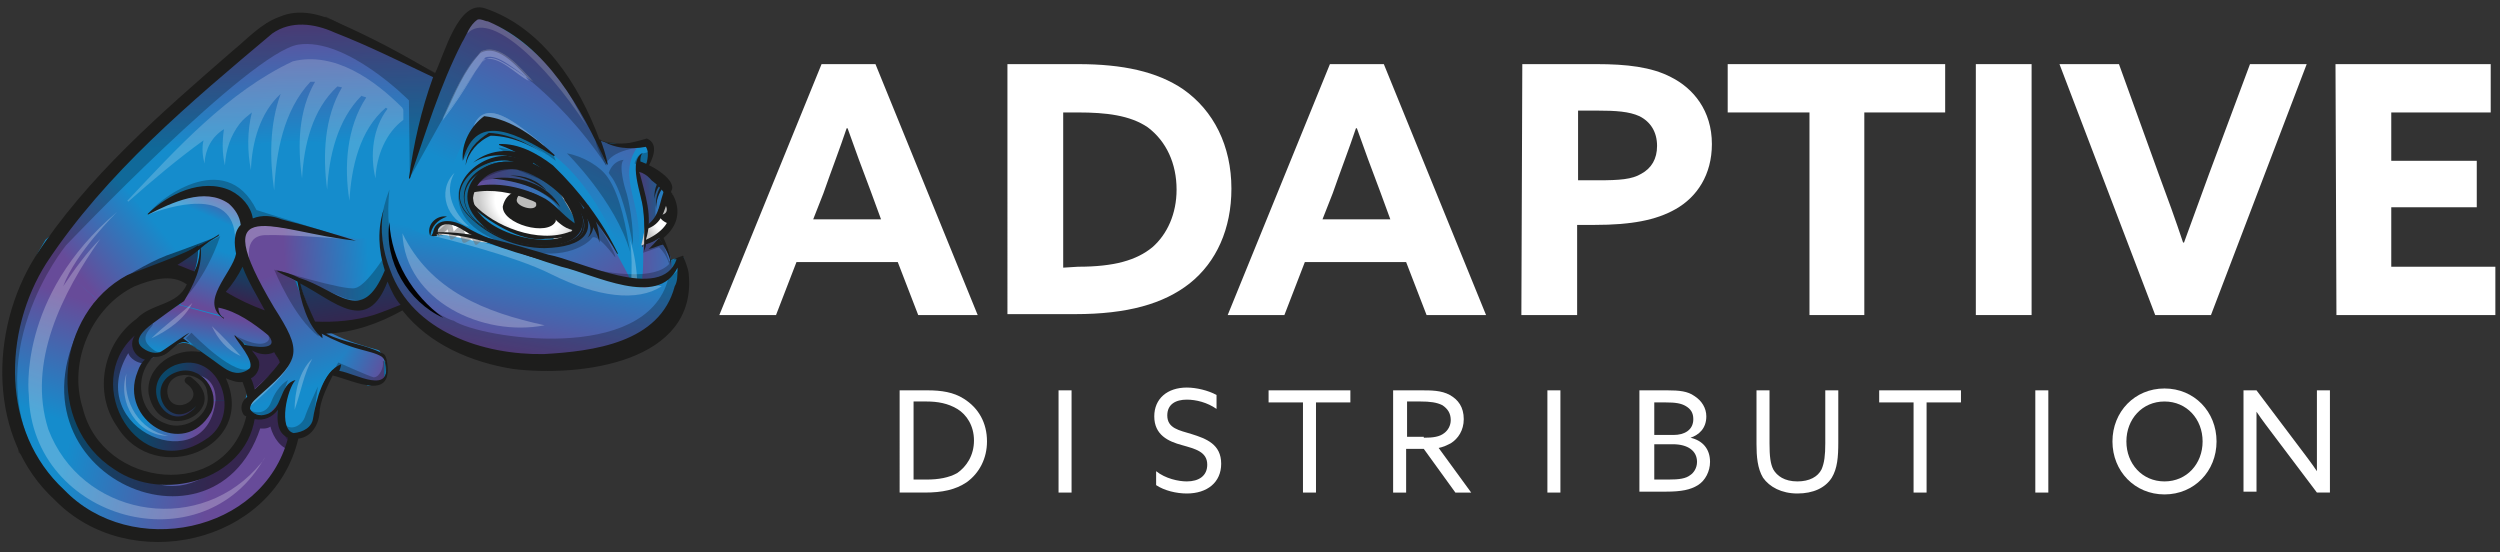 <?xml version="1.0" encoding="utf-8"?>
<!-- Generator: Adobe Illustrator 26.0.1, SVG Export Plug-In . SVG Version: 6.00 Build 0)  -->
<svg version="1.1" id="Layer_1" xmlns="http://www.w3.org/2000/svg" xmlns:xlink="http://www.w3.org/1999/xlink" x="0px" y="0px"
	 viewBox="0 0 269 59.4" style="enable-background:new 0 0 269 59.4;" xml:space="preserve">
<rect x="0" y="0" width="269" height="59.4" fill="#333333" stroke="none"/>
<style type="text/css">
	.st0{fill:#158CCC;}
	.st1{fill:url(#SVGID_1_);}
	.st2{fill:url(#SVGID_00000098917268842290632740000014997306786712896418_);}
	.st3{fill:url(#SVGID_00000046309002887476167270000015161203799222226098_);}
	.st4{fill:url(#SVGID_00000010993159826596812200000016876546283658668441_);}
	.st5{fill:url(#SVGID_00000113316540843741299460000015949314391831490232_);}
	.st6{fill:url(#SVGID_00000127015294678552811490000010822772590912139686_);}
	.st7{fill:url(#SVGID_00000034809835887189384670000013093887864798417312_);}
	.st8{fill:url(#SVGID_00000052784140273238917890000007283405210870361750_);}
	.st9{fill:url(#SVGID_00000087370538842679656870000014515765172466847893_);}
	.st10{fill:url(#SVGID_00000092429410116146496350000010321208480391184032_);}
	.st11{fill:url(#SVGID_00000023243053193504415100000014201567235384038539_);}
	.st12{fill:url(#SVGID_00000067927363846025870470000009795554836275495584_);}
	.st13{fill:url(#SVGID_00000060008115507231657600000013149644871272302740_);}
	.st14{fill:url(#SVGID_00000165949908664385532320000007935375648140588223_);}
	.st15{fill:url(#SVGID_00000096771407133985625330000010178019955656879781_);}
	.st16{fill:url(#SVGID_00000153696020773523188840000004375145078387199115_);}
	.st17{fill:url(#SVGID_00000172416894387928799380000004866193757882466481_);}
	.st18{fill:url(#SVGID_00000044882463393584482070000007427003314449091480_);}
	.st19{fill:url(#SVGID_00000054225543390861407550000002384251578083583620_);}
	.st20{fill:url(#SVGID_00000174588014046717551030000013787583057105964978_);}
	.st21{fill:url(#SVGID_00000077289753480340306940000010939856357373400741_);}
	.st22{fill:url(#SVGID_00000147909030419219544690000018399990759020503985_);}
	.st23{fill:url(#SVGID_00000096057123634093170980000009418061019537513382_);}
	.st24{fill:url(#SVGID_00000050652578086657179610000018429397946344319392_);}
	.st25{fill:url(#SVGID_00000083789163520755957270000011891645890699383963_);}
	.st26{fill:url(#SVGID_00000116206402696639510310000010587030228277621173_);}
	.st27{fill:url(#SVGID_00000127006168184786011720000001666890758057387189_);}
	.st28{fill:url(#SVGID_00000008130198278458038850000006221122084220934017_);}
	.st29{opacity:0.25;fill:#020203;enable-background:new    ;}
	.st30{fill:#1D1D1C;}
	.st31{opacity:0.49;fill:#020203;enable-background:new    ;}
	.st32{opacity:0.25;fill:#FFFFFF;enable-background:new    ;}
	.st33{opacity:0.25;}
	.st34{fill:#FFFFFF;}
	.st35{fill:none;}
	.st36{opacity:0.4;}
	.st37{opacity:0.49;fill:#FFFFFF;enable-background:new    ;}
	.st38{opacity:0.51;fill:#737373;enable-background:new    ;}
	.st39{fill:#020203;}
	.st40{opacity:0.7;fill:#FFFFFF;enable-background:new    ;}
</style>
<g>
	<g>
		<path class="st0" d="M73.6,27.7l-1.4,0.2L71,25.6l-1.9,1l0.5-3.2l-1.1-4.8V18l0.7,0.4l0.7-1.7l-0.4-1.3c0,0-3,0.5-5.6-0.4
			c0,0-3.9-11.7-12.6-13.4l-4.2,6.7c0,0-12.2-7-15.7-6.1c-7,1.9-21.3,19.3-26.5,23.6c-14.8,24,15,46.2,26.8,21l2.1-0.8
			c0,0,0.2-4.5,2-6.2l3.8,1.7c0,0,1.8-0.2,1.9-1.3c0.1-1.1-0.8-1.9-0.8-1.9s-5.7-2.1-6.3-3c0,0,8.3-1.6,9.1-2.4c0,0,6.7,8.5,21,5.2
			C64.5,38.2,74.3,36.3,73.6,27.7z M21.5,37.8c1.2,0.8-1,0.7-1.4,0.7c-1.4-0.2-2.6,0.7-3.5,1.8c-0.7,1.2-0.2,3,0.7,3.9
			c1.3,1.2,3.9,0.6,4.1-1.3c0-0.8-1.8,2-3.3,0.6c-0.7-0.7-0.5-2.1,0.2-2.7c0.7-0.4,1.6-1,2.4-0.7c1.2,0.4,2,1.6,2,2.9
			c-0.8,6-11.5,2.7-6.8-4.7C18.8,38.1,19.1,35.6,21.5,37.8z M26.8,45.1c-1.7,5.8-8.2,8.1-13.5,5.5c-1.9-1.7-4.1-3.5-4.8-6
			c-3.2-7.4,3.8-16.7,11.8-14.4c0-0.1,0.1-0.1,0.1,0c0.1,0,0.1,0.1,0,0.1c-1.1,3.2-5,3.6-7.2,5.8c-1.6,1.6-1.4,3.9-1.6,6.1
			c-0.2,3.3,3.1,6.2,6.4,6.3c3,0.5,5.6-1.3,6.2-4.3c0.2-1.4-0.6-2.7-0.2-4.1c1.4-0.2,3.1,0.8,2.5,2.5C26.1,43.8,26.7,44.1,26.8,45.1
			z M62.3,23.9c-0.2,1.1-0.7,1.6-1.8,1.9c-0.6,0.7-1.3,0.5-2.1,0.5c-2.5-0.4-6.3-1.4-7.6-3.8c-0.5-1.2,0.2-2.4,1-3.3
			c1.2-1.6,3.6-1.7,5.4-1c2,0.5,3.5,1.9,4.8,3.3c0.2,0.4,0,0.8,0.2,1.2C62.3,23.1,62.5,23.5,62.3,23.9z"/>
		
			<linearGradient id="SVGID_1_" gradientUnits="userSpaceOnUse" x1="55.099" y1="21.946" x2="57.156" y2="33.376" gradientTransform="matrix(1 0 0 -1 0 60)">
			<stop  offset="0" style="stop-color:#674B99"/>
			<stop  offset="1" style="stop-color:#158CCC"/>
		</linearGradient>
		<path class="st1" d="M73,28.7c0,0-1.2,3.7-6.9,1.7s-16.3-5.1-19.2-5c-3,0.1-5.2-3.5-5.2-3.5c-0.8,0.5-0.7,5.2-0.6,5.4l1.8,3.9
			C45.1,38.2,73.8,46,73,28.7z"/>
		
			<linearGradient id="SVGID_00000022558888341648333600000003952618044009905328_" gradientUnits="userSpaceOnUse" x1="62.584" y1="24.182" x2="54.597" y2="37.09" gradientTransform="matrix(1 0 0 -1 0 60)">
			<stop  offset="0" style="stop-color:#674B99"/>
			<stop  offset="1" style="stop-color:#158CCC"/>
		</linearGradient>
		<path style="fill:url(#SVGID_00000022558888341648333600000003952618044009905328_);" d="M63.1,21.9c0.2,0.1,4.8,7.8,4.9,8.7
			C61.5,29,54.6,26,46.9,25.3l3.7-2c0,0,8.6,5.1,11,2.1c2.3-3.1-1.2-5.8-1.2-5.8L63.1,21.9z"/>
		
			<linearGradient id="SVGID_00000145774694656724595750000016712040497699492756_" gradientUnits="userSpaceOnUse" x1="67.445" y1="31.896" x2="76.447" y2="31.483" gradientTransform="matrix(1 0 0 -1 0 60)">
			<stop  offset="0" style="stop-color:#674B99"/>
			<stop  offset="1" style="stop-color:#158CCC"/>
		</linearGradient>
		<path style="fill:url(#SVGID_00000145774694656724595750000016712040497699492756_);" d="M69.2,26.4c0,0,0.1,2.9-0.2,4.1
			c-0.4,1.3,3.5-0.4,3.3-1.9c-0.1-1.7-1.2-3.1-1.2-3.1L69.2,26.4z"/>
		
			<linearGradient id="SVGID_00000022534637718405398000000016716423380106017938_" gradientUnits="userSpaceOnUse" x1="64.544" y1="54.756" x2="56.833" y2="38.45" gradientTransform="matrix(1 0 0 -1 0 60)">
			<stop  offset="0" style="stop-color:#674B99"/>
			<stop  offset="1" style="stop-color:#158CCC"/>
		</linearGradient>
		<path style="fill:url(#SVGID_00000022534637718405398000000016716423380106017938_);" d="M68,30.6c0,0-2.5-9.2-8.3-13.8
			S52.1,13,52.1,13s-1.7-0.1-3.6,5.5l-4.7,0.8l3.2-11l4-6.8c0,0,10.6,3.8,14.2,16.5l-1-3c0.1,0.1,3.1,1.1,4.4,0.8
			c-2.3,3.3,0.6,6,0.1,10.9c-0.1,3,0,3.8,0,3.8L68,30.6z"/>
		
			<linearGradient id="SVGID_00000155829748382071052500000013276846784431201957_" gradientUnits="userSpaceOnUse" x1="28.211" y1="57.981" x2="28.631" y2="44.395" gradientTransform="matrix(1 0 0 -1 0 60)">
			<stop  offset="0" style="stop-color:#674B99"/>
			<stop  offset="1" style="stop-color:#158CCC"/>
		</linearGradient>
		<path style="fill:url(#SVGID_00000155829748382071052500000013276846784431201957_);" d="M44,19.2c0,0-7.9-6.9-20.3-2.7
			S10,20.9,10,20.9L28.4,3.5l4.2-1.3c0,0,8.3,2,14.6,6.1L44,19.2z"/>
		
			<linearGradient id="SVGID_00000068673901859205196550000010756535661356592526_" gradientUnits="userSpaceOnUse" x1="20.914" y1="15.222" x2="17.544" y2="17.757" gradientTransform="matrix(1 0 0 -1 0 60)">
			<stop  offset="0" style="stop-color:#674B99"/>
			<stop  offset="1" style="stop-color:#158CCC"/>
		</linearGradient>
		<path style="fill:url(#SVGID_00000068673901859205196550000010756535661356592526_);" d="M17.6,42.4l-1,0.6c0,0,2.4,4.8,4.8,0
			C21.3,43,18.6,45.6,17.6,42.4z"/>
		
			<linearGradient id="SVGID_00000050664707997712342430000013978150776419970205_" gradientUnits="userSpaceOnUse" x1="22.785" y1="18.959" x2="18.22" y2="19.898" gradientTransform="matrix(1 0 0 -1 0 60)">
			<stop  offset="0" style="stop-color:#674B99"/>
			<stop  offset="1" style="stop-color:#158CCC"/>
		</linearGradient>
		<path style="fill:url(#SVGID_00000050664707997712342430000013978150776419970205_);" d="M16.3,41.7l1.4,0.1c1.4-2.9,5-1.4,5,1.3
			h1.9l-1.2-3.2L21,38.6C21.2,38.6,16.8,38,16.3,41.7z"/>
		
			<linearGradient id="SVGID_00000000915690471403745170000010289972835878760085_" gradientUnits="userSpaceOnUse" x1="13.624" y1="24.187" x2="14.932" y2="14.53" gradientTransform="matrix(1 0 0 -1 0 60)">
			<stop  offset="0" style="stop-color:#674B99"/>
			<stop  offset="1" style="stop-color:#158CCC"/>
		</linearGradient>
		<path style="fill:url(#SVGID_00000000915690471403745170000010289972835878760085_);" d="M15.9,44.9l-2.5,0.7
			c0,0-4.5-4.7,1.6-10.7c0,0-1.1,1.9,0.2,2.9s1.4,0.6,1.4,0.6C14.9,39.3,13.7,43.5,15.9,44.9z"/>
		
			<linearGradient id="SVGID_00000065770089654108301080000000646657065256515512_" gradientUnits="userSpaceOnUse" x1="21.259" y1="14.136" x2="15.57" y2="15.305" gradientTransform="matrix(1 0 0 -1 0 60)">
			<stop  offset="0" style="stop-color:#674B99"/>
			<stop  offset="1" style="stop-color:#158CCC"/>
		</linearGradient>
		<path style="fill:url(#SVGID_00000065770089654108301080000000646657065256515512_);" d="M22.8,43.1h1.9c0,0-0.5,5.8-5.7,5.6
			s-5.6-3-5.6-3l2.1-1C15.6,44.6,20.1,49.7,22.8,43.1z"/>
		
			<linearGradient id="SVGID_00000059294886336315238130000005622451245172534194_" gradientUnits="userSpaceOnUse" x1="29.152" y1="19.804" x2="26.909" y2="20.265" gradientTransform="matrix(1 0 0 -1 0 60)">
			<stop  offset="0.129" style="stop-color:#674B99"/>
			<stop  offset="0.391" style="stop-color:#674B99"/>
		</linearGradient>
		<path style="fill:url(#SVGID_00000059294886336315238130000005622451245172534194_);" d="M26.8,42.4l-0.2-1.8l1.1-1.1l-1.1-1.9h3
			l1,1.4C30.5,39,28.3,41.9,26.8,42.4z"/>
		
			<linearGradient id="SVGID_00000048480724570057486350000004053762805708863899_" gradientUnits="userSpaceOnUse" x1="23.086" y1="9.466" x2="7.419" y2="12.685" gradientTransform="matrix(1 0 0 -1 0 60)">
			<stop  offset="0" style="stop-color:#674B99"/>
			<stop  offset="1" style="stop-color:#158CCC"/>
		</linearGradient>
		<path style="fill:url(#SVGID_00000048480724570057486350000004053762805708863899_);" d="M26.8,45.1l2.1-0.5l1.1-1.2
			c0,0-0.7,3.5,1.8,3.5C27.9,61.6,5.2,60.6,2,46.4l6.2-2.7C9.5,52.2,24.9,56.1,26.8,45.1z"/>
		
			<linearGradient id="SVGID_00000029040206179571301560000010445154332598111903_" gradientUnits="userSpaceOnUse" x1="3.542" y1="13.78" x2="8.305" y2="28.069" gradientTransform="matrix(1 0 0 -1 0 60)">
			<stop  offset="0.128" style="stop-color:#158CCC"/>
			<stop  offset="0.992" style="stop-color:#674B99"/>
		</linearGradient>
		<path style="fill:url(#SVGID_00000029040206179571301560000010445154332598111903_);" d="M3,48.6c0,0-4.9-9.2,2-21.2l6.2,5.5
			c0,0-5.8,6.1-2.1,13L3,48.6z"/>
		
			<linearGradient id="SVGID_00000132058578274621229960000018443867102636028052_" gradientUnits="userSpaceOnUse" x1="16.322" y1="36.508" x2="8.554" y2="30.186" gradientTransform="matrix(1 0 0 -1 0 60)">
			<stop  offset="0" style="stop-color:#158CCC"/>
			<stop  offset="0.992" style="stop-color:#674B99"/>
		</linearGradient>
		<path style="fill:url(#SVGID_00000132058578274621229960000018443867102636028052_);" d="M11.1,32.8c0,0,1.6-2.1,5.1-3.2
			c3.6-1.2,6.4-3.7,6.4-3.7l3.7-2.3c0,0-1.7-6-10.5-0.5l-3.7-4.4l-7.3,8.7L11.1,32.8z"/>
		
			<linearGradient id="SVGID_00000081622080782419185860000011288057737140495278_" gradientUnits="userSpaceOnUse" x1="0.1" y1="43.5" x2="0.1" y2="43.5" gradientTransform="matrix(1 0 0 -1 0 60)">
			<stop  offset="0" style="stop-color:#158CCC"/>
			<stop  offset="0.992" style="stop-color:#674B99"/>
		</linearGradient>
		<path style="fill:url(#SVGID_00000081622080782419185860000011288057737140495278_);" d="M0.1,16.5"/>
		
			<linearGradient id="SVGID_00000080201972130816169910000008746649617060086445_" gradientUnits="userSpaceOnUse" x1="24.36" y1="33.809" x2="21.988" y2="26.896" gradientTransform="matrix(1 0 0 -1 0 60)">
			<stop  offset="0.128" style="stop-color:#158CCC"/>
			<stop  offset="0.992" style="stop-color:#674B99"/>
		</linearGradient>
		<path style="fill:url(#SVGID_00000080201972130816169910000008746649617060086445_);" d="M21.9,26.4l4.5-3l-0.7,2l0.5,2.6
			l-2.5,3.7c0,0-0.5,1.9,0.7,2.4l-5-1.3c0.7-1.9,2.3-3.6,2.1-6.3L21.9,26.4L21.9,26.4z"/>
		
			<linearGradient id="SVGID_00000156550794193606974310000014856005172493536135_" gradientUnits="userSpaceOnUse" x1="21.946" y1="21.488" x2="22.748" y2="26.162" gradientTransform="matrix(1 0 0 -1 0 60)">
			<stop  offset="0" style="stop-color:#158CCC"/>
			<stop  offset="0.992" style="stop-color:#674B99"/>
		</linearGradient>
		<path style="fill:url(#SVGID_00000156550794193606974310000014856005172493536135_);" d="M29.9,37.1l-1.7-3l-4.8-1.3l0.5,1.3
			l-4.7-1.3l-4.5,3l0.4,1.9l1.8,0.5c0,0,1-0.4,1.8-1s1.7-0.4,1.7-0.4s3.2,2.7,3.8,3.2c0.6,0.4,2.4,0.5,2.4,0.5l1.1-1.1
			c-0.2-0.4-1.7-2.5-1.9-2.9C27.7,38.4,29.9,37.1,29.9,37.1z"/>
		
			<linearGradient id="SVGID_00000135687712661205946100000013657658115524865413_" gradientUnits="userSpaceOnUse" x1="33.975" y1="18.482" x2="29.668" y2="30.697" gradientTransform="matrix(1 0 0 -1 0 60)">
			<stop  offset="0" style="stop-color:#158CCC"/>
			<stop  offset="0.992" style="stop-color:#674B99"/>
		</linearGradient>
		<path style="fill:url(#SVGID_00000135687712661205946100000013657658115524865413_);" d="M31.7,30.1l-5.8-2.9l4.5,8.7
			c0,0,1.6,1.2,0,3c-1.6,1.8-4.1,4.4-4.1,4.4c0.7,3.5,2.9,0.4,3.6,0c-0.5,5.5,3.3,3.6,4.1,0.7c0,0-0.2-2.4,1.8-4.4
			c1,0.6,7.2,3.5,5.4-1.3l-0.4-0.6c-1.3-0.4-6.3-1.6-7.6-3.9L31.7,30.1z"/>
		
			<linearGradient id="SVGID_00000008138260729152398650000007896584249513919141_" gradientUnits="userSpaceOnUse" x1="39.638" y1="32.013" x2="30.539" y2="31.508" gradientTransform="matrix(1 0 0 -1 0 60)">
			<stop  offset="0" style="stop-color:#158CCC"/>
			<stop  offset="0.992" style="stop-color:#674B99"/>
		</linearGradient>
		<path style="fill:url(#SVGID_00000008138260729152398650000007896584249513919141_);" d="M35.5,25.1c-1.7,0-8.8-2.5-9.5,0
			c-0.1,1.3,0,2.3,0,2.3c2.3,1.2,7.4,3.6,9.8,4.4c3.3,2.4,4.4-0.5,5.8-2.5c0,0-0.8-2.6-0.7-3.7l-2.5,0.1L35.5,25.1z"/>
		
			<linearGradient id="SVGID_00000130629296986411266270000002112688431272179113_" gradientUnits="userSpaceOnUse" x1="35.945" y1="22.124" x2="41.703" y2="19.593" gradientTransform="matrix(1 0 0 -1 0 60)">
			<stop  offset="0" style="stop-color:#158CCC"/>
			<stop  offset="0.992" style="stop-color:#674B99"/>
		</linearGradient>
		<path style="fill:url(#SVGID_00000130629296986411266270000002112688431272179113_);" d="M35.9,39.8l1.8-2.7c0,0,3.5,0.5,3.6,1.6
			s0,2.3,0,2.3S38.9,41.5,35.9,39.8z"/>
		
			<linearGradient id="SVGID_00000021079234117227041640000010998885334515890332_" gradientUnits="userSpaceOnUse" x1="21.728" y1="37.044" x2="22.982" y2="39.88" gradientTransform="matrix(1 0 0 -1 0 60)">
			<stop  offset="0" style="stop-color:#158CCC"/>
			<stop  offset="0.992" style="stop-color:#674B99"/>
		</linearGradient>
		<path style="fill:url(#SVGID_00000021079234117227041640000010998885334515890332_);" d="M16.6,22.7c0,0,7.6-0.2,9.2,2.9l0.7-2
			C26.5,23.5,24.1,17.3,16.6,22.7z"/>
		
			<linearGradient id="SVGID_00000128444051700007328830000005748177919515398330_" gradientUnits="userSpaceOnUse" x1="19.992" y1="33.717" x2="19.253" y2="31.192" gradientTransform="matrix(1 0 0 -1 0 60)">
			<stop  offset="0" style="stop-color:#158CCC"/>
			<stop  offset="0.992" style="stop-color:#674B99"/>
		</linearGradient>
		<path style="fill:url(#SVGID_00000128444051700007328830000005748177919515398330_);" d="M17.5,28.8l3.8-2.4c0,0,0.2,2.3-1,3.7
			L17.5,28.8z"/>
		
			<linearGradient id="SVGID_00000097490869347313081880000010944873903661533824_" gradientUnits="userSpaceOnUse" x1="27.705" y1="31.089" x2="26.668" y2="27.546" gradientTransform="matrix(1 0 0 -1 0 60)">
			<stop  offset="0" style="stop-color:#158CCC"/>
			<stop  offset="0.992" style="stop-color:#674B99"/>
		</linearGradient>
		<polygon style="fill:url(#SVGID_00000097490869347313081880000010944873903661533824_);" points="23.6,31.8 26.1,28.1 29.3,34.6 
					"/>
		
			<linearGradient id="SVGID_00000114038343169808240570000002019492805015399560_" gradientUnits="userSpaceOnUse" x1="37.091" y1="33.217" x2="38.368" y2="25.5" gradientTransform="matrix(1 0 0 -1 0 60)">
			<stop  offset="0" style="stop-color:#158CCC"/>
			<stop  offset="0.992" style="stop-color:#674B99"/>
		</linearGradient>
		<path style="fill:url(#SVGID_00000114038343169808240570000002019492805015399560_);" d="M32.2,30.3c0,0,0.2,2.7,1.6,4.5
			c0,0,6,0.2,9.8-1.9l-2-3.7C41.5,34.2,35.2,32.5,32.2,30.3z"/>
		
			<radialGradient id="SVGID_00000010308707818326137840000007904671587123393169_" cx="70.12" cy="1669.001" r="5.754" gradientTransform="matrix(-0.897 -0.442 -0.305 0.62 628.84 -981.412)" gradientUnits="userSpaceOnUse">
			<stop  offset="0.661" style="stop-color:#FFFFFF"/>
			<stop  offset="1" style="stop-color:#C9C9C9"/>
		</radialGradient>
		<path style="fill:url(#SVGID_00000010308707818326137840000007904671587123393169_);" d="M50.8,22.6c-0.7-7.8,10-4.4,11.1-1v2.7
			c0,0-0.6,3.9-6,1.4S50.8,22.6,50.8,22.6z"/>
		
			<radialGradient id="SVGID_00000054261413978606269790000008340069936578900142_" cx="963.058" cy="234.064" r="4.08" fx="962.719" fy="234.069" gradientTransform="matrix(7.642336e-02 0.997 0.633 -4.854636e-02 -150.199 -926.508)" gradientUnits="userSpaceOnUse">
			<stop  offset="0.661" style="stop-color:#FFFFFF"/>
			<stop  offset="1" style="stop-color:#C9C9C9"/>
		</radialGradient>
		<path style="fill:url(#SVGID_00000054261413978606269790000008340069936578900142_);" d="M68.6,17.9c0,0,4.4,2,3.9,4.3
			c-0.4,2.4-2,3.8-3.5,4.2C70,22.5,69.1,21.5,68.6,17.9z"/>
		
			<radialGradient id="SVGID_00000042716700501496350680000009817413939528064702_" cx="49.887" cy="34.933" r="2.276" gradientTransform="matrix(1 0 0 -1 0 60)" gradientUnits="userSpaceOnUse">
			<stop  offset="0.661" style="stop-color:#FFFFFF"/>
			<stop  offset="1" style="stop-color:#C9C9C9"/>
		</radialGradient>
		<path style="fill:url(#SVGID_00000042716700501496350680000009817413939528064702_);" d="M46.9,25.3c0,0,0.4-1.4,1.2-1.3
			c2.1,0.6,3.2,1.4,4.9,2C52.1,26.5,48.7,25.1,46.9,25.3z"/>
		
			<linearGradient id="SVGID_00000143588200514503574110000005538262019234808711_" gradientUnits="userSpaceOnUse" x1="51.07" y1="38.5" x2="62.295" y2="38.5" gradientTransform="matrix(1 0 0 -1 0 60)">
			<stop  offset="0" style="stop-color:#674B99"/>
			<stop  offset="1" style="stop-color:#158CCC"/>
		</linearGradient>
		<path style="fill:url(#SVGID_00000143588200514503574110000005538262019234808711_);" d="M51,20c2.1-3.6,7.4-1.3,9.1,0.5l2.1,3.6
			l-0.4,0.8L60,23.5l-1-1.3L56.9,21C55.5,20.7,52.5,20.1,51,20z"/>
		
			<linearGradient id="SVGID_00000005955576339863828750000000128542888358541952_" gradientUnits="userSpaceOnUse" x1="68.612" y1="38.966" x2="71.858" y2="38.966" gradientTransform="matrix(1 0 0 -1 0 60)">
			<stop  offset="0" style="stop-color:#674B99"/>
			<stop  offset="1" style="stop-color:#158CCC"/>
		</linearGradient>
		<path style="fill:url(#SVGID_00000005955576339863828750000000128542888358541952_);" d="M69.5,24c-0.1-1.4-0.6-4.8-0.8-6.1
			l2.9,1.6l0.4,0.8l-0.8,2.1C71.1,22.5,70.7,24.8,69.5,24z"/>
		<path class="st29" d="M51,20c0,0,1.4-1.6,5.6-0.1c0,0,4.1,1.6,3.6,3.6l2.1,1.1l-0.5-3C59.6,19.8,56.5,15.1,51,20z"/>
		<path class="st29" d="M70.6,23.7c0,0-0.5-2.4,1-3.7l-3-2l0.8,6.1C69.5,24,70,24.5,70.6,23.7z"/>
		<path class="st30" d="M71.4,20.1c-0.6,0.7-0.8,1.6-0.8,2.4c-0.1-1,0.1-1.9,0.6-2.6L71.4,20.1z"/>
		<path class="st30" d="M71.2,19.7c-0.5,0.5-0.7,1.1-0.8,1.7c0-0.7,0.1-1.4,0.5-1.9L71.2,19.7z"/>
		<path class="st30" d="M54.9,18.9c1.4-0.1,3,0.5,3.9,1.6C57.6,19.6,56.3,19,54.9,18.9z"/>
		<path class="st0" d="M51.6,23.1c0,0,2.9,3.8,8.3,2.9l-0.4-0.4c0,0-3.6,0.7-8-2.9v0.4H51.6z"/>
		<path class="st31" d="M17.5,28.8l3.8-2.4c0,0,0.2,2-0.8,3.7L17.5,28.8z"/>
		<polyline class="st31" points="24,32 25,29.6 26.1,28.1 29.3,34.6 24,32.5 		"/>
		<path class="st31" d="M32.1,30.2c0,0,1.1,3.1,1.7,4.5c2,1.9,8.1-1.2,9.8-1.9l-2-3.5c0,0-1.2,2.3-2,3
			C37.9,33.6,33.5,30.7,32.1,30.2z"/>
		<path class="st29" d="M41.9,20.4C34.6,39.5,71.3,47,73.6,28.7c-0.5,0.2-1.3,1-1.7,1.3c-2.4,9.2-20.2,6.4-23.1,4.5
			C48.8,34.6,40.7,31.9,41.9,20.4z"/>
		<path class="st29" d="M34.2,35.3l-1-1.2c0,0-1.2-3.1-1.3-3.8L29.5,29c0,0,2.1,5.2,4.8,7.2C34.3,35.9,34.2,35.6,34.2,35.3z"/>
		<path class="st29" d="M19.6,32.4c0,0,2.5-2.3,4.1-7l-2.1,1.1C21.5,26.4,21.5,29.6,19.6,32.4z"/>
		<path class="st32" d="M15.9,23.1c2.1-0.8,9.3-3.2,9.4,2.6l0.5-1.2l0.6-0.5C26.5,23.9,24.4,17.2,15.9,23.1z"/>
		<path class="st31" d="M20.5,43.3c-2.3,3.1-3.8-3.1-1.1-3c0,0,3.8-0.8,3.8,2.7c-0.8,8.8-14.4,3.3-9.4-5c0.4,1.2,3,1.7,1.9,0
			c0,0-1.7-1.3-0.4-2.9c-3.8,1.2-6.1,11.6,1.9,13.5c6.8,1.7,7.4-5.6,7.4-5.6l-1.1-3.2l-2.7-1.4l-3.3,0.7c0,0-1.4,1.3-1.3,2.5
			c0.6,3.5,3.3,4.7,5.1,1.8L20.5,43.3z"/>
		<polygon class="st31" points="26.8,42.4 30.3,39.2 29.3,37.4 26.6,37.4 27.4,39 26.9,40.2 26.2,40.7 		"/>
		<path class="st31" d="M10.2,32.5C-1.9,50,22.8,61.7,28,46.1c0,0,0.7,0.1,1.1-0.2c0.1,0.5,0.7,2.1,2,2.5V47c0,0-1.4-1.4-1.1-3.3
			l-1.1,1L27,45.1l-0.8,2.3c0,0-3.8,5.7-8.7,4.8C9.9,49.8,4.9,46.8,10.2,32.5z"/>
		<path class="st31" d="M12.8,30.2c0,0,3-1.9,5.1-2.7c2.3-0.8,5.6-2.1,5.6-2.1l-5.4,3.3L12.8,30.2z"/>
		<path class="st29" d="M18.5,37.3c0,0-1.1,1-1.9,0.4c-0.8-0.6-1.4-1.2-0.5-2.3c1-1.1-0.4-0.4-0.4-0.4l-1,1.6
			C14.7,37.8,17.5,39.4,18.5,37.3z"/>
		<path class="st29" d="M25.5,36.2c0,0,2,1.1,3,0.7c1-0.4,0-1.2,0-1.2l1,0.1l0.4,1.1L29,37.6l-2.5-0.4L25.5,36.2z"/>
		<path class="st29" d="M61.5,20.6C58.9,18,58,18.2,58,18.2s-0.2-1.1-1.9-1.4v-0.1c0,0-1.4-0.8-2.5-0.8l2.5,1.6
			c-1.1,0-3.2-0.4-4.5,0.5c-1.7,1.1-2.3,2-2.3,3.2c0.2,3.1,3.1,4.5,7,5.7c4.5,1.2,7-0.7,7.4-1.3c0,0,0.4-0.7,2.5,2.1
			C66.4,27.5,64.2,23.3,61.5,20.6z M61.9,25l-1.7,1l-2.7,0.2l-4.8-1.4l-1.6-2.1c-1.6-3.1,2.6-4.5,4.4-4.5c4.4,1.9,3.6,1.1,6.7,4.9
			L61.9,25z"/>
		<path class="st29" d="M49.8,17.3c0,0,1.2-2.1,2.7-2.9c0,0,3.6,0,7.3,2.9l-0.2-0.5l-5-3l-2.5-0.4l-1.6,1.4
			C50.6,14.9,49.8,16.5,49.8,17.3z"/>
		<path class="st29" d="M72,28.1l-0.6-1.8L71,25.7l-1.7,0.7l-0.1,0.8l1.7-0.6c0,0,0.8,0.7,1.1,1.8c-0.6,0.7-2.9,2.3-12.2-0.4
			c2.1,1,12,5.7,13.5-0.4L72,28.1z"/>
		<path class="st32" d="M46.7,25.4c0,0,8.7,2.1,12.6,4.1c5,2.5,9.3,3,11.9,1.3l-8.9-1.6C62.4,29.3,49.4,24.7,46.7,25.4z"/>
		<g class="st33">
			<path class="st34" d="M47.6,12.8c1.1-2.5,2.3-5.2,4.2-7.3c2-0.8,4.2,1.8,5.4,3.1c-1.3-0.6-3.6-3-5-2.4
				C50.6,8.3,49.3,10.8,47.6,12.8z"/>
			<path class="st34" d="M47.6,13c1-2.4,2.4-5.5,4.1-7.4c2-1.2,4.4,1.8,5.7,3.2C50.7,4.4,53.3,5.6,47.6,13z M52.6,5.4
				c-1.7-0.4-4.3,5.8-4.9,7.3c1.6-2,2.9-4.4,4.4-6.3l0,0l0,0l0,0c1.6-0.5,3.5,1.7,4.8,2.3C55.8,7.3,54.5,5.6,52.6,5.4z"/>
		</g>
		<path class="st32" d="M50.3,3.6c2.3-2.5,8.2,2.9,12.8,9.9l-3.3-6.1l-4.5-4.2l-3.8-1.6L50.3,3V3.6z"/>
		<path class="st32" d="M27.5,50.5c-6.7,7.2-18.8,4.9-22.3-4.3C2.9,39,6.7,31.5,10.8,25.7c-1.5,1.5-2.8,3.3-4,5.1
			c1.3-3.6,5.8-8,5.8-8C1.8,31.9,3.1,42.5,3.1,42.5l0,0C3.4,56,21.9,61.1,28.5,49.2C28.3,49.7,27.9,50,27.5,50.5z"/>
		<line class="st35" x1="0.8" y1="38" x2="2.1" y2="48.7"/>
		<path class="st32" d="M26.9,28.3c0,0-0.8-2.9,1.6-3s9.8,0.5,9.8,0.5c-1.8-0.2-10.5-2-12.2-1.7C26,24.1,25.4,26.4,26.9,28.3z"/>
		<g class="st36">
			<path class="st34" d="M25.9,13.3L25.9,13.3L25.9,13.3L25.9,13.3z"/>
			<path class="st37" d="M43.3,11.6c-3-3-7.3-6.1-11.8-5c-7,3.3-12.5,9.4-17.8,15l0.1,0.1c2.6-2.3,5.2-4.5,8.1-6.6
				c-0.2,0.8-0.1,1.7,0.1,2.5c0.1-1.6,0.8-2.9,2.1-3.7c-0.2,1.3-0.2,2.6,0.1,3.9c0.1-1.7,0.6-3.2,1.6-4.5l0,0l0,0
				c0.4-0.5,0.8-0.8,1.3-1.2c-0.5,2-0.5,4.2-0.1,6.2c0.1-3,1-6.2,3.2-8.2C29,13.4,29,17,29.5,20.5c0.2-4.1,1-8.6,3.9-11.7
				c0.1,0,0.4,0,0.5,0c-1.8,3.1-1.9,6.9-1.4,10.4c0.2-3.6,1.1-7.4,3.8-9.9c0.1,0,0.4,0.1,0.5,0.1c-1.9,3.2-2.1,7.3-1.6,11
				c0.2-3.6,1.1-7.5,3.7-10.1c0.1,0.1,0.4,0.1,0.5,0.2c-2.1,3.2-2.4,7.4-1.8,11.1c0.2-3.6,1.1-7.6,3.9-10c0.1,0,0.1,0.1,0.2,0.1
				c-1.6,2.1-1.9,5-1.3,7.5c0.1-2.4,1.1-4.9,3-6.3v-1C43.4,11.7,43.3,11.7,43.3,11.6z"/>
		</g>
		<path class="st32" d="M43.3,25.1c3,6.2,8.9,8.5,15.3,9.9C52,36.3,43.6,32.4,43.3,25.1z"/>
		<path class="st32" d="M48.9,18.6c-1.2,2.1,0,4.4,1.6,5.8C48.2,23.8,46.9,20.6,48.9,18.6z"/>
		<g>
			<path class="st29" d="M65.4,19.1c-0.8-1.2-2.7-2.3-4.4-2.6c0,0,5.2,5.1,6.8,10.6C67.4,24.7,66.8,21.1,65.4,19.1z"/>
			<path class="st29" d="M65.7,18.9c1.1,1.4,1.9,4.7,2.4,7.5c0.1-1.9-0.4-4.9-0.8-6c0,0-0.8-2.6-0.2-3.2c0,0-1.1,0-1.6,1.4
				C65.6,18.8,65.7,18.9,65.7,18.9z"/>
		</g>
		<g class="st33">
			<path class="st34" d="M67.9,30.6c0.1-1.6,0.1-3.2-0.1-4.8c0.5,1.6,0.7,3.1,0.8,4.8C68.6,30.6,67.9,30.6,67.9,30.6z"/>
		</g>
		<g class="st33">
			<path class="st34" d="M51,13.5c1.4-3.5,5.7,0.8,7.5,2.1v0.1C56.6,14.8,53.1,11.8,51,13.5L51,13.5z"/>
			<path class="st34" d="M58.6,15.8c-1.8-1-3.7-2.3-5.7-2.6c-0.6-0.1-1.2,0.1-1.7,0.6L51,13.6C52.4,9.9,56.9,14.5,58.6,15.8
				L58.6,15.8z M52.7,13c2.1,0.4,4.1,1.7,5.8,2.6l0,0c-1.7-1.2-6.1-5.5-7.5-2.1l0,0C51.6,13.2,52.1,12.9,52.7,13z"/>
		</g>
		<path class="st32" d="M16.3,36.4c1.3-1.3,3-2.5,4.4-3.8C19.8,34.4,18,35.6,16.3,36.4z"/>
		<path class="st32" d="M13.6,40.2c-0.4,3.1,1.4,6.1,4.5,6.7C14.8,46.9,12.6,43.3,13.6,40.2z"/>
		<path class="st32" d="M22.8,35.1c1.1,1,2.1,2.1,3.1,3.2C24.4,37.7,23.4,36.4,22.8,35.1z"/>
		<path class="st32" d="M31.7,44.1c0-1.9,0.5-4.2,1.9-5.5C32.7,40.2,32.4,42.1,31.7,44.1z"/>
		<path class="st32" d="M26.7,43.9c0.5-0.5,5.1-4.2,4.7-5.8c0-0.7-1.9,2.1-1.9,2.1l-3,2.9L26.7,43.9z"/>
		<path class="st38" d="M46.9,25c1.6-1.1,1.6-2,2,0.4l-0.4-0.2c1.3-1.2,1.1-1.3,1.7,0.4l-0.4-0.1c1.1-0.6,1-0.8,1.6,0.4l-0.2-0.1
			l0.7-0.1v0.1c-1,1-0.6,0.5-1.2-0.2h0.2c-1.4,1-1,0.5-1.6-0.8l0.4,0.1c-1.4,1.3-1.2,1.2-1.6-0.6l0.4,0.1l-1.3,1.1L46.9,25z"/>
		<path class="st30" d="M61.9,21.1c3,3.9,0.8,5.5-3.3,5.6c-3,0-6.1-1.3-8.2-3.5c-3.1-3.1,1.6-7.2,4.9-6.3
			C57.8,17.5,60.2,19,61.9,21.1z M61.5,21.4c-1.4-1.9-3.6-3.3-6-3.9c-3.1-1.2-8.1,2.5-5.1,5.6c2,2.1,5,3.3,8,3.3
			C62.4,26.3,64.4,25.1,61.5,21.4z"/>
		<path class="st30" d="M61.5,21.4c1.6,2.1,2.3,4.2-1,4.9c-2.7,0.7-5.7-0.1-8.1-1.6c-4.3-2.5-2.6-6.8,1.8-7.3
			C57.1,17.5,59.7,19.2,61.5,21.4z M61.4,21.5c-1.7-2.1-4.3-3.9-7.2-3.8c-4.3,0.5-6,4.5-1.8,6.9c2.4,1.6,5.2,2.3,8,1.6
			C63.6,25.4,62.9,23.5,61.4,21.5z"/>
		<path class="st30" d="M57.2,17.9c-1.8-1.4-4.4-1.6-6.3-0.4c1.9-1.6,4.7-1.6,6.7-0.4L57.2,17.9z"/>
		<path class="st30" d="M63.3,22.1c0.5,1.1,1,2.6-0.1,3.5c0.8-1,0-2.1-0.6-3L63.3,22.1z"/>
		<path class="st30" d="M63.8,22.9c0.4,1.1,0.7,2,0.7,3.2c-0.2-1-0.8-1.9-1.4-2.7L63.8,22.9z"/>
		<path class="st39" d="M41.9,23.9c0.2,4.1,2.5,7.9,5.8,10.3C43.9,32.5,41.3,28.1,41.9,23.9z"/>
		<path class="st29" d="M35.1,1.8l-6.4,0.7L11.1,19.2l-8,10.6L0.7,38L2,48.7l2.7,1.9c-7.6-12,2.4-24.2,2.4-24.2s19.8-20.8,25-21.6
			s11.9,6,11.9,6l0.1,8.5l2.7-11.5L35.1,1.8z"/>
		<path class="st29" d="M69.2,16.5l0.8-0.2l-0.6,2.1l-1.1-0.8C68.2,17.6,68.7,16.4,69.2,16.5z"/>
		<path class="st29" d="M65.2,17.8c0,0,0.1-1.6,4.1-2l-0.5-0.4c0,0-3.3,0.2-4.4-0.4C63.4,14.5,65.2,17.8,65.2,17.8z"/>
		<g>
			<path class="st30" d="M50.1,17.8c0.1-1.6,1.2-2.7,2.5-3.5c2.6,0.1,5,1.6,7.3,3l0,0c-2.1-1.3-4.5-2.7-7.2-2.7h0.1
				C51.4,15.2,50.4,16.4,50.1,17.8L50.1,17.8z"/>
		</g>
		<path class="st29" d="M36.4,39c0,0,3.1,1.4,3.8,1.6c0.7,0,1.1-1.2,1-1.6c-0.1-0.4,0.4,0.1,0.4,0.1l-0.2,1.8l-1.3,0.4l-4.3-1.2
			L36.4,39z"/>
		<path class="st29" d="M31,40.9c0,0-1.1,0.5-1.8,2.3c-0.7,1.9-2.6,1-2.6,0.6s0,0.6,0,0.6l2.4,0.4l1.2-1.7
			C30.3,43.2,30.8,41.2,31,40.9z"/>
		<path class="st29" d="M29.6,29c0,0,7.5,2.3,8.6,2c1.1-0.2,2.9-3,2.9-3l0.7,2.1l-2.3,2.3l-2.1-0.2L29.6,29z"/>
		<path class="st29" d="M20.6,35.8c0.4,0.4,4.8,4.9,6.4,3.8l-0.6,1c-2.7,0.1-5-3-6.4-4.2L20.6,35.8z"/>
		<path class="st29" d="M30.4,44.9c0.1,1.6,1.9,1.3,2.4,0c0.2-0.7,1.4-3.3,1.4-3.3l-0.5,3.6L33,46.8l-2.1,0.5
			C30.9,47.3,30,46.1,30.4,44.9z"/>
		<path class="st29" d="M15.9,23.1c0.8-1.4,8.3-7.4,11.7-0.5l8.3,2.6c-1.6-0.2-8.1-1.1-9.5-1.2l-0.5-1.6c-0.6-0.2-1.8-1-2.3-1.2
			l-0.4-0.5h-1.7l-3.2,1L15.9,23.1z"/>
		<path class="st29" d="M51.2,1.5c0,0-4.8,6.8-7.2,17.8l3.9-7c1.1-2.3,2-4.7,3.8-6.6c2-1.1,4.2,1.8,5.5,3.1c0,0-0.1,0-0.1-0.1
			c2.4,2,5.4,5,8.2,9.2C65.2,17.8,60.6,3.5,51.2,1.5z"/>
		<g>
			<path class="st30" d="M59.5,17.8c-1.7-1.3-3.7-2.4-5.8-2.3v0.1c1.8,0.6,3.3,1.6,4.8,2.7c-2-1.3-5.4-1.2-6.7,0
				c-2,1.8-2,3.9-0.1,5.7c3.2,3.6,14.7,3.8,9.8-3.1c1.9,1.9,3.6,4.1,4.9,6.4h0.1C64.8,23.8,62.4,20.6,59.5,17.8z M60.7,21.5
				c0.4,0.5,1.3,2,1.1,2.9c-1.3,3-10.7,0.8-10.9-3.1c0.2-1.7,1.7-3,3.8-3.1C57.5,18,61.1,21.5,60.7,21.5z"/>
			<path class="st30" d="M49.8,17.3c1.4-5.7,6.4-2.5,9.8-0.5l0.1-0.1c-2.1-1.9-4.7-3.9-7.6-4.2C50.7,13.5,49.6,15.4,49.8,17.3
				L49.8,17.3z M52.7,13.9L52.7,13.9L52.7,13.9z"/>
			<path class="st30" d="M74.1,29.4c-0.1-0.7-0.4-1.3-0.6-1.9c-0.2,0.1-1.1,0.4-1.3,0.5c-0.1-0.8-0.5-1.7-0.8-2.4
				c3-2.5,1-5.8-1.8-7.4c0.6-1,1.4-2.7,0-3.3c-1.7,0.5-3.5,1-5.1,0.1C62.3,9.1,58.4,3,52.2,0.9c-2.9-1-4.4,5-5.4,7
				c-3.3-2-6.7-3.8-10.3-5.4c-2-1-4.3-1.6-6.4-0.7c-2,0.7-3.5,2.4-5.1,3.7C17.3,12.2,9.4,19,3.8,27.6c-5,8-5.1,19.6,2.1,26.2
				c8,8.2,23.5,4.8,26.2-6.6c1.6-0.2,2.3-1.8,2.3-3.1c0.2-1.3,0.8-2.5,1.4-3.7c2.4,0.6,6.7,2.9,5.8-1.7c-0.1-0.4-0.2-0.6-0.5-0.7
				c-1.9-1-4.1-1.1-6-2.1c2.9-0.1,5.7-1.1,8.2-2.5c2.9,3.7,7.5,5.6,11.9,6.3C62.5,40.6,75.1,39,74.1,29.4z M70.1,19.4
				c2.6,1.9,3,4.8-0.6,6.4c0.8-2.5-0.1-4.9-0.7-7.3C69.2,18.6,69.7,18.9,70.1,19.4z M69.2,15.8C69.3,15.8,69.3,15.8,69.2,15.8
				C69.3,15.9,69.2,15.8,69.2,15.8z M40.2,33.9c-2,0.6-4.2,0.8-6.3,0.7c-0.6-1.3-1.2-2.6-1.6-4.1c3.7,1.9,7.2,5.6,9.4-0.2
				c0.4,1,0.8,1.8,1.4,2.5C42.1,33.2,41.1,33.6,40.2,33.9z M72.6,30.8c-1.6,6.1-8.8,7-14.1,7.3c-6.5,0.1-14.1-2.4-16.5-9l0,0
				c-0.8-2-1.2-4.4-0.7-6.6c-0.7,2.1-0.6,4.4,0.1,6.6c-2.5,6-5,2.1-9.2,0.8l0,0l0,0c-0.8-0.4-1.7-0.7-2.5-0.8
				c0.7,0.5,1.4,0.7,2.3,1.2c0.4,2.1,1,4.7,2.7,6.1c0-0.1,0-0.4-0.1-0.5c1.3,0.7,2.7,1.3,4.2,1.7c0.7,0.2,1.7,0.4,2.3,0.8
				c0.1,0.1,0.2,0.2,0.4,0.5c0.7,3.7-3.2,1.3-5,1c0.1-0.2,0.2-0.5,0.2-0.7c-1.9,0.7-2.7,3.9-3,5.7c-0.1,1.1-1.1,1.6-2.1,1.7
				c-1.7-0.4-0.7-4.8,0.2-5.7c-1.8,0.4-1.3,3.2-3.2,3.7c-0.6,0.2-1.4,0-1.7-0.6c0-0.7,0.8-1.2,1.3-1.7c4.2-3.7,4.3-4.5,1.3-9.2
				c-7.6-12.8,0-8.1,8.8-7.2c-2.6-0.8-5.2-1.6-8-2.3c-1-0.4-2.1-0.5-3.1-0.1c-0.2-1.3-1.2-2.4-2.4-3c-3.1-1.4-6.7,0.4-8.9,2.5v0.1
				c2.6-1.3,6.1-3,8.7-1.2c0.7,0.6,1.2,1.4,1.3,2.3c-0.8,0.8-0.7,2.1-0.5,3.1c-0.4,2.1-4.1,5.2-1.3,7v-0.1c-0.4-0.2-0.6-0.6-0.6-1.1
				c2,0.4,3.8,1.7,5.4,3c1.3,1.7-1.7,1.2-2.6,1c-0.2-0.4-0.6-0.6-1-1h-0.1c0.4,0.8,2.1,2.6,1.7,3.5c-0.4,0.4-1.1,0.6-1.6,0.5
				c-0.8-0.1-1.6-0.8-2.3-1.3c-1.1-0.8-2.3-1.6-3.3-2.4l0.7-0.6c-0.5,0.2-2.9,2-3.2,2.1c-0.7,0.2-1.4-0.1-1.9-0.5
				c-1-0.8,0.2-1.9,1-2.5c1.1-0.8,2.3-1.7,3.5-2.5c1-1.7,2-3.7,1.8-5.7c0.6-0.5,1.2-1,1.9-1.3l0.1-0.2c-3.1,2-6.6,3.1-9.9,4.4
				C6,33.7,4.8,45.7,12.3,50.5c5.2,3.6,14,1.2,15.1-5.4c1,0.2,1.9-0.2,2.5-1c-0.1,1.1-0.1,2.5,1.1,3c-2.7,10.3-16.9,13.1-24.1,5.6
				c-6.8-6.3-6.6-17-1.9-24.4C11.4,18.6,20.5,11,29.3,3.6c2-1.4,4.5-1.1,6.7-0.1c3.6,1.4,7,3.1,10.6,4.8c-1.3,3.6-2.1,7.2-2.6,10.9
				h0.1c1.7-4.9,3.2-9.9,5.6-14.6c0.5-0.8,0.8-1.9,1.7-2.5c0.4-0.1,0.8,0.2,1.1,0.2c6.4,2.7,10,9.3,12.8,15.4h0.1
				c-0.2-1-0.5-1.9-0.8-2.7c1.4,1,3.2,1.1,4.9,0.8c0.4,0.6,0.1,1.4,0.1,2.1c-0.4-0.2-0.6-0.4-0.7-0.4c0-0.4,0-1,0.4-1.1
				c-1.9,0.7-0.2,4.7-0.1,6.1c0.2,1.6,0.1,3,0.1,4.5c0.1-0.2,0.2-0.5,0.2-0.7l0,0c0.6-0.2,1.1-0.4,1.4-0.7c0.6,1,1.3,2,1.3,3.1
				c0-0.2,0-0.5,0-0.8h0.6C71.2,32.6,62.3,28,59,27.4c-3.9-1.1-8.1-2.6-12.3-2.4v0.1c4.7,0.1,9.3,2.3,13.7,3.6
				c3.5,0.8,10.4,4.5,12.5,0.1C72.9,29.7,72.9,30.3,72.6,30.8z M27.8,38.7c-0.2-0.4-0.5-0.7-0.7-1c0.7,0.4,1.6,0.6,2.4,0.2
				c0.2,0.4,0.5,0.7,0.6,1.1c-0.8,1.1-1.7,2-2.7,2.9c-0.1-0.4-0.2-0.8-0.4-1.2C27.7,40.4,28.1,39.4,27.8,38.7z M28.5,33.4
				c-1.4-0.5-2.9-1.2-4.2-2c0.7-0.8,1.3-1.7,1.8-2.7C26.7,30.3,27.7,31.9,28.5,33.4z M26,44.1c0.1,0.4,0.2,0.6,0.5,0.7
				C24.3,54,11,52.6,8.9,43.9c-1.6-5,1-10.9,5.6-13.1c1.8-0.7,3.9-1.4,5.6-0.2c-1,2.3-3.8,2-5.4,3.7c-3.6,2.6-4.7,7.9-2.1,11.6
				c4.1,6.7,15.1,2.3,11.7-5.2c0.5,0.2,1.2,0.5,1.8,0.4c0.2,0.5,0.4,1.1,0.5,1.6C26.2,43,25.9,43.5,26,44.1z M19.1,28.5
				c0.8-0.5,1.7-1.1,2.4-1.7c0,0.8-0.2,1.7-0.6,2.4C20.3,29,19.7,28.7,19.1,28.5z M16,42.4c1.2,5.8,9.1,1.7,4.7-1.7
				c-0.5-0.5-1.2,0.2-0.6,0.6c2.4,1.8-2,3.7-2.1,0.8c0.1-2.6,4.2-2.1,4.3,0.2c0.5,2.4-2.4,4.1-4.4,3.3c-3-1-3.6-5.1-1.4-7.2
				c2.4,0.2,2.4-3.3,5.1-0.5C18.8,37.3,15.6,39.5,16,42.4z M14.8,40c-2.1,5.2,5,9.5,7.9,4.4c1.1-2.3-1.1-5.2-3.6-4.4
				c-3.8,1.2-1,6.7,2,3.7c-2.9,3.6-6.7-2.5-2.3-4.4c4.9-1.8,7.4,5.5,3.3,8c-7.2,4.8-13.5-6-7.6-11.2c-0.7,1.1,0,2.3,1.1,2.6
				C15.3,38.9,15,39.4,14.8,40z"/>
			<path class="st30" d="M54.1,22.2c-0.1,1.9,4.9,3.3,5.7,1.6C60,21.3,54.9,18.8,54.1,22.2z"/>
		</g>
		<path class="st30" d="M71.9,20.8c-0.4,0.7-1,1.3-1.1,2.1c0.2,1,1.3,1.2,1.3,1.2S72.6,22,71.9,20.8z"/>
		<path class="st30" d="M71.4,26.3c-0.5,0.1-1.1,0.4-1.6,0.5c0.4-0.4,0.7-0.7,1.1-1.2L71.4,26.3z"/>
		<path class="st40" d="M55.6,21.5c-0.1,0.7,1.9,1.3,2.1,0.6C57.8,21.1,55.8,20.2,55.6,21.5z"/>
		<path class="st40" d="M71.2,23.1c0.7-0.1,0.7-0.8,0.2-1.3C71.4,21.9,70.6,22.5,71.2,23.1z"/>
		<path class="st30" d="M62,24.8c-2.1-0.1-3-2.7-5-3.3c-1.9-0.8-4.1-1.2-6.1-0.8l-0.1-0.6c2.6-0.6,5.5,0,7.9,1.3
			c1.3,0.8,2.1,2.1,3.6,2.9L62,24.8z"/>
		<path class="st30" d="M53,19.2c2.7-0.4,6,0.6,7.3,3.1C58.4,20.2,55.6,19.5,53,19.2z"/>
		<path class="st30" d="M58.6,25.7c-2.5,0.4-6.3-2-7.8-3.5L51,22c2.1,2.3,6.9,4.3,10.4,2.9l0.1,0.4C61.5,25.3,60.3,25.7,58.6,25.7z"
			/>
		<path class="st30" d="M61.4,28.9c-3.6-1.2-8.3-2.1-11.5-4.1c-1.6-1.1-3-0.8-2.9,0.6h-0.4c-0.1-1.7,1.6-2.1,3.5-1
			c3.1,1.9,7.9,2.9,11.5,4.1L61.4,28.9z"/>
		<path class="st30" d="M47.7,25.3c0,0-0.7,0.1-0.6-0.5c0.1-0.6-0.4,0.2-0.4,0.2l0.2,0.2L47.7,25.3z"/>
		<path class="st30" d="M46.3,25.4c-0.5-1.1,0.6-2.3,1.8-2.1C47,23.7,46.4,24.4,46.3,25.4z"/>
		<polygon class="st30" points="46.7,25.4 46.4,25.4 46.9,24.5 		"/>
		<path class="st30" d="M69.5,24.3c1.6-1,1.4-2.7,2.1-4.1c-0.5-1-2-2-3.1-2.4l0.1-0.5c1.1,0.2,4.1,1.9,3.7,3.1
			c-0.8,1.6-0.7,3.5-2.6,4.2L69.5,24.3z"/>
	</g>
	<g>
		<g>
			<path class="st34" d="M88.4,6.9h5.8l11,27h-6.4l-2.2-5.7H85.7l-2.2,5.7h-6.1L88.4,6.9z M87.5,23.6h7.3l-1.1-3
				c-0.8-2.1-1.8-4.8-2.5-6.8h-0.1c-0.7,2.1-1.7,4.7-2.5,7L87.5,23.6z"/>
			<path class="st34" d="M108.4,6.9h7.6c4.8,0,8.5,0.8,11.3,2.7c3.3,2.3,5.2,6.1,5.2,10.7c0,4.3-1.6,7.9-4.5,10.2
				c-2.8,2.2-6.7,3.3-12.3,3.3h-7.3L108.4,6.9L108.4,6.9z M116,28.7c3.9,0,6.3-0.7,8-2.1c1.6-1.4,2.6-3.6,2.6-6.2
				c0-2.8-1.1-5.2-3.1-6.7c-1.9-1.3-4.5-1.6-7.5-1.6h-1.6v16.7L116,28.7L116,28.7z"/>
			<path class="st34" d="M143.1,6.9h5.8l11,27h-6.4l-2.2-5.7h-10.9l-2.2,5.7h-6.1L143.1,6.9z M142.3,23.6h7.3l-1.1-3
				c-0.8-2.1-1.8-4.8-2.5-6.8h-0.1c-0.7,2.1-1.7,4.7-2.5,7L142.3,23.6z"/>
			<path class="st34" d="M163.8,6.9h8c3.2,0,5.9,0.3,8,1.4c2.4,1.2,4.4,3.6,4.4,7.2c0,3.3-1.6,5.7-3.9,7c-2.1,1.2-4.8,1.7-8.7,1.7
				h-1.9v9.7h-6L163.8,6.9L163.8,6.9z M171.9,19.4c2.4,0,3.7-0.1,4.7-0.7c1.1-0.6,1.7-1.6,1.7-3c0-1.5-0.7-2.6-1.9-3.2
				c-1.1-0.5-2.5-0.6-4.6-0.6h-2v7.5L171.9,19.4z"/>
			<path class="st34" d="M194.7,12.1h-8.8V6.9h23.4v5.2h-8.7v21.8h-5.9V12.1L194.7,12.1z"/>
			<path class="st34" d="M212.6,6.9h6v27h-6V6.9z"/>
			<path class="st34" d="M221.6,6.9h6.4l4.3,11.9c0.9,2.4,1.8,4.9,2.6,7.3h0.1c0.9-2.5,1.8-4.9,2.7-7.4l4.4-11.8h6.1l-10.3,27h-6
				L221.6,6.9z"/>
			<path class="st34" d="M251.3,6.9H268v5.2h-10.7v5.2h9.2v5h-9.2v6.4h11.2v5.2h-17.1L251.3,6.9L251.3,6.9z"/>
		</g>
	</g>
</g>
<g>
	<path class="st34" d="M96.8,42h3c1.5,0,2.8,0.2,3.9,0.9c1.6,1,2.5,2.6,2.5,4.6c0,1.8-0.8,3.4-2.2,4.4c-1.2,0.8-2.6,1.1-4.5,1.1
		h-2.7V42z M99.7,51.6c1.3,0,2.4-0.2,3.3-0.7c1-0.7,1.8-1.9,1.8-3.5c0-1.6-0.8-2.8-1.8-3.4c-1-0.6-2.1-0.8-3.3-0.8h-1.4v8.4H99.7z"
		/>
	<path class="st34" d="M113.9,42h1.4v11h-1.4V42z"/>
	<path class="st34" d="M124.4,50.7c1,0.8,2.4,1.1,3.3,1.1c1.3,0,2.2-0.6,2.2-1.8c0-1.4-1.3-1.7-2.7-2.1c-1.5-0.4-3-1.1-3-3.1
		c0-1.9,1.4-3.1,3.5-3.1c1,0,2.3,0.3,3.2,0.8v1.5c-1-0.7-2.2-1-3.2-1c-1.2,0-2.1,0.5-2.1,1.7c0,1.4,1.3,1.6,2.6,2
		c1.6,0.5,3.2,1.1,3.2,3.2c0,2-1.5,3.2-3.7,3.2c-1.1,0-2.4-0.3-3.3-0.9V50.7z"/>
	<path class="st34" d="M140.2,43.3h-3.7V42h8.8v1.3h-3.7v9.7h-1.4V43.3z"/>
	<path class="st34" d="M149.9,42h3c1.1,0,2.2,0,3.1,0.5c0.9,0.5,1.5,1.3,1.5,2.6c0,1.2-0.6,2.1-1.4,2.6c-0.4,0.2-0.8,0.4-1.3,0.5
		l3.5,4.8h-1.7l-3.4-4.7h-1.9v4.7h-1.4V42z M153.2,47.1c1,0,1.7-0.1,2.2-0.5c0.4-0.3,0.7-0.8,0.7-1.4c0-0.7-0.3-1.2-0.9-1.6
		c-0.6-0.3-1.3-0.4-2.4-0.4h-1.4v3.8H153.2z"/>
	<path class="st34" d="M166.5,42h1.4v11h-1.4V42z"/>
	<path class="st34" d="M176.5,42h2.9c1.3,0,2.2,0.1,2.9,0.6c0.8,0.5,1.3,1.3,1.3,2.2c0,1.3-0.8,2-1.7,2.3v0c1.3,0.3,2.1,1.2,2.1,2.6
		c0,1-0.5,2-1.3,2.5c-0.8,0.5-1.8,0.7-3.4,0.7h-2.9V42z M180.1,46.8c1.1,0,2.1-0.5,2.1-1.7c0-0.7-0.3-1.1-0.8-1.4
		c-0.5-0.3-1.1-0.4-2.2-0.4H178v3.5H180.1z M179.5,51.6c1.2,0,1.9-0.1,2.4-0.5c0.3-0.2,0.7-0.7,0.7-1.4c0-1.2-1-1.9-2.6-1.9H178v3.8
		H179.5z"/>
	<path class="st34" d="M189,47.8V42h1.4v5.7c0,1.4,0.1,2.2,0.4,2.8c0.4,0.7,1.2,1.3,2.6,1.3c1.3,0,2.2-0.5,2.6-1.3
		c0.3-0.7,0.4-1.5,0.4-2.8V42h1.4v5.6c0,1.6-0.1,2.8-0.7,3.8c-0.7,1.1-2,1.7-3.7,1.7c-1.7,0-3-0.7-3.7-1.7
		C189.1,50.4,189,49.1,189,47.8z"/>
	<path class="st34" d="M205.9,43.3h-3.7V42h8.8v1.3h-3.7v9.7h-1.4V43.3z"/>
	<path class="st34" d="M219,42h1.4v11H219V42z"/>
	<path class="st34" d="M232.9,41.8c3.2,0,5.6,2.5,5.6,5.7c0,3.2-2.4,5.7-5.6,5.7s-5.6-2.5-5.6-5.7C227.3,44.3,229.7,41.8,232.9,41.8
		z M232.9,51.8c2.4,0,4.1-1.9,4.1-4.3c0-2.4-1.7-4.3-4.1-4.3c-2.4,0-4.1,1.9-4.1,4.3C228.8,49.9,230.5,51.8,232.9,51.8z"/>
	<path class="st34" d="M241.4,52.9V42h1.4l4.6,6.1c0.6,0.8,1.3,1.7,1.9,2.6l0,0c0-1,0-2.1,0-3.1V42h1.4v11h-1.4l-4.6-6.1
		c-0.6-0.8-1.3-1.7-1.9-2.6l0,0c0,1,0,2.1,0,3.1v5.5H241.4z"/>
</g>
</svg>
